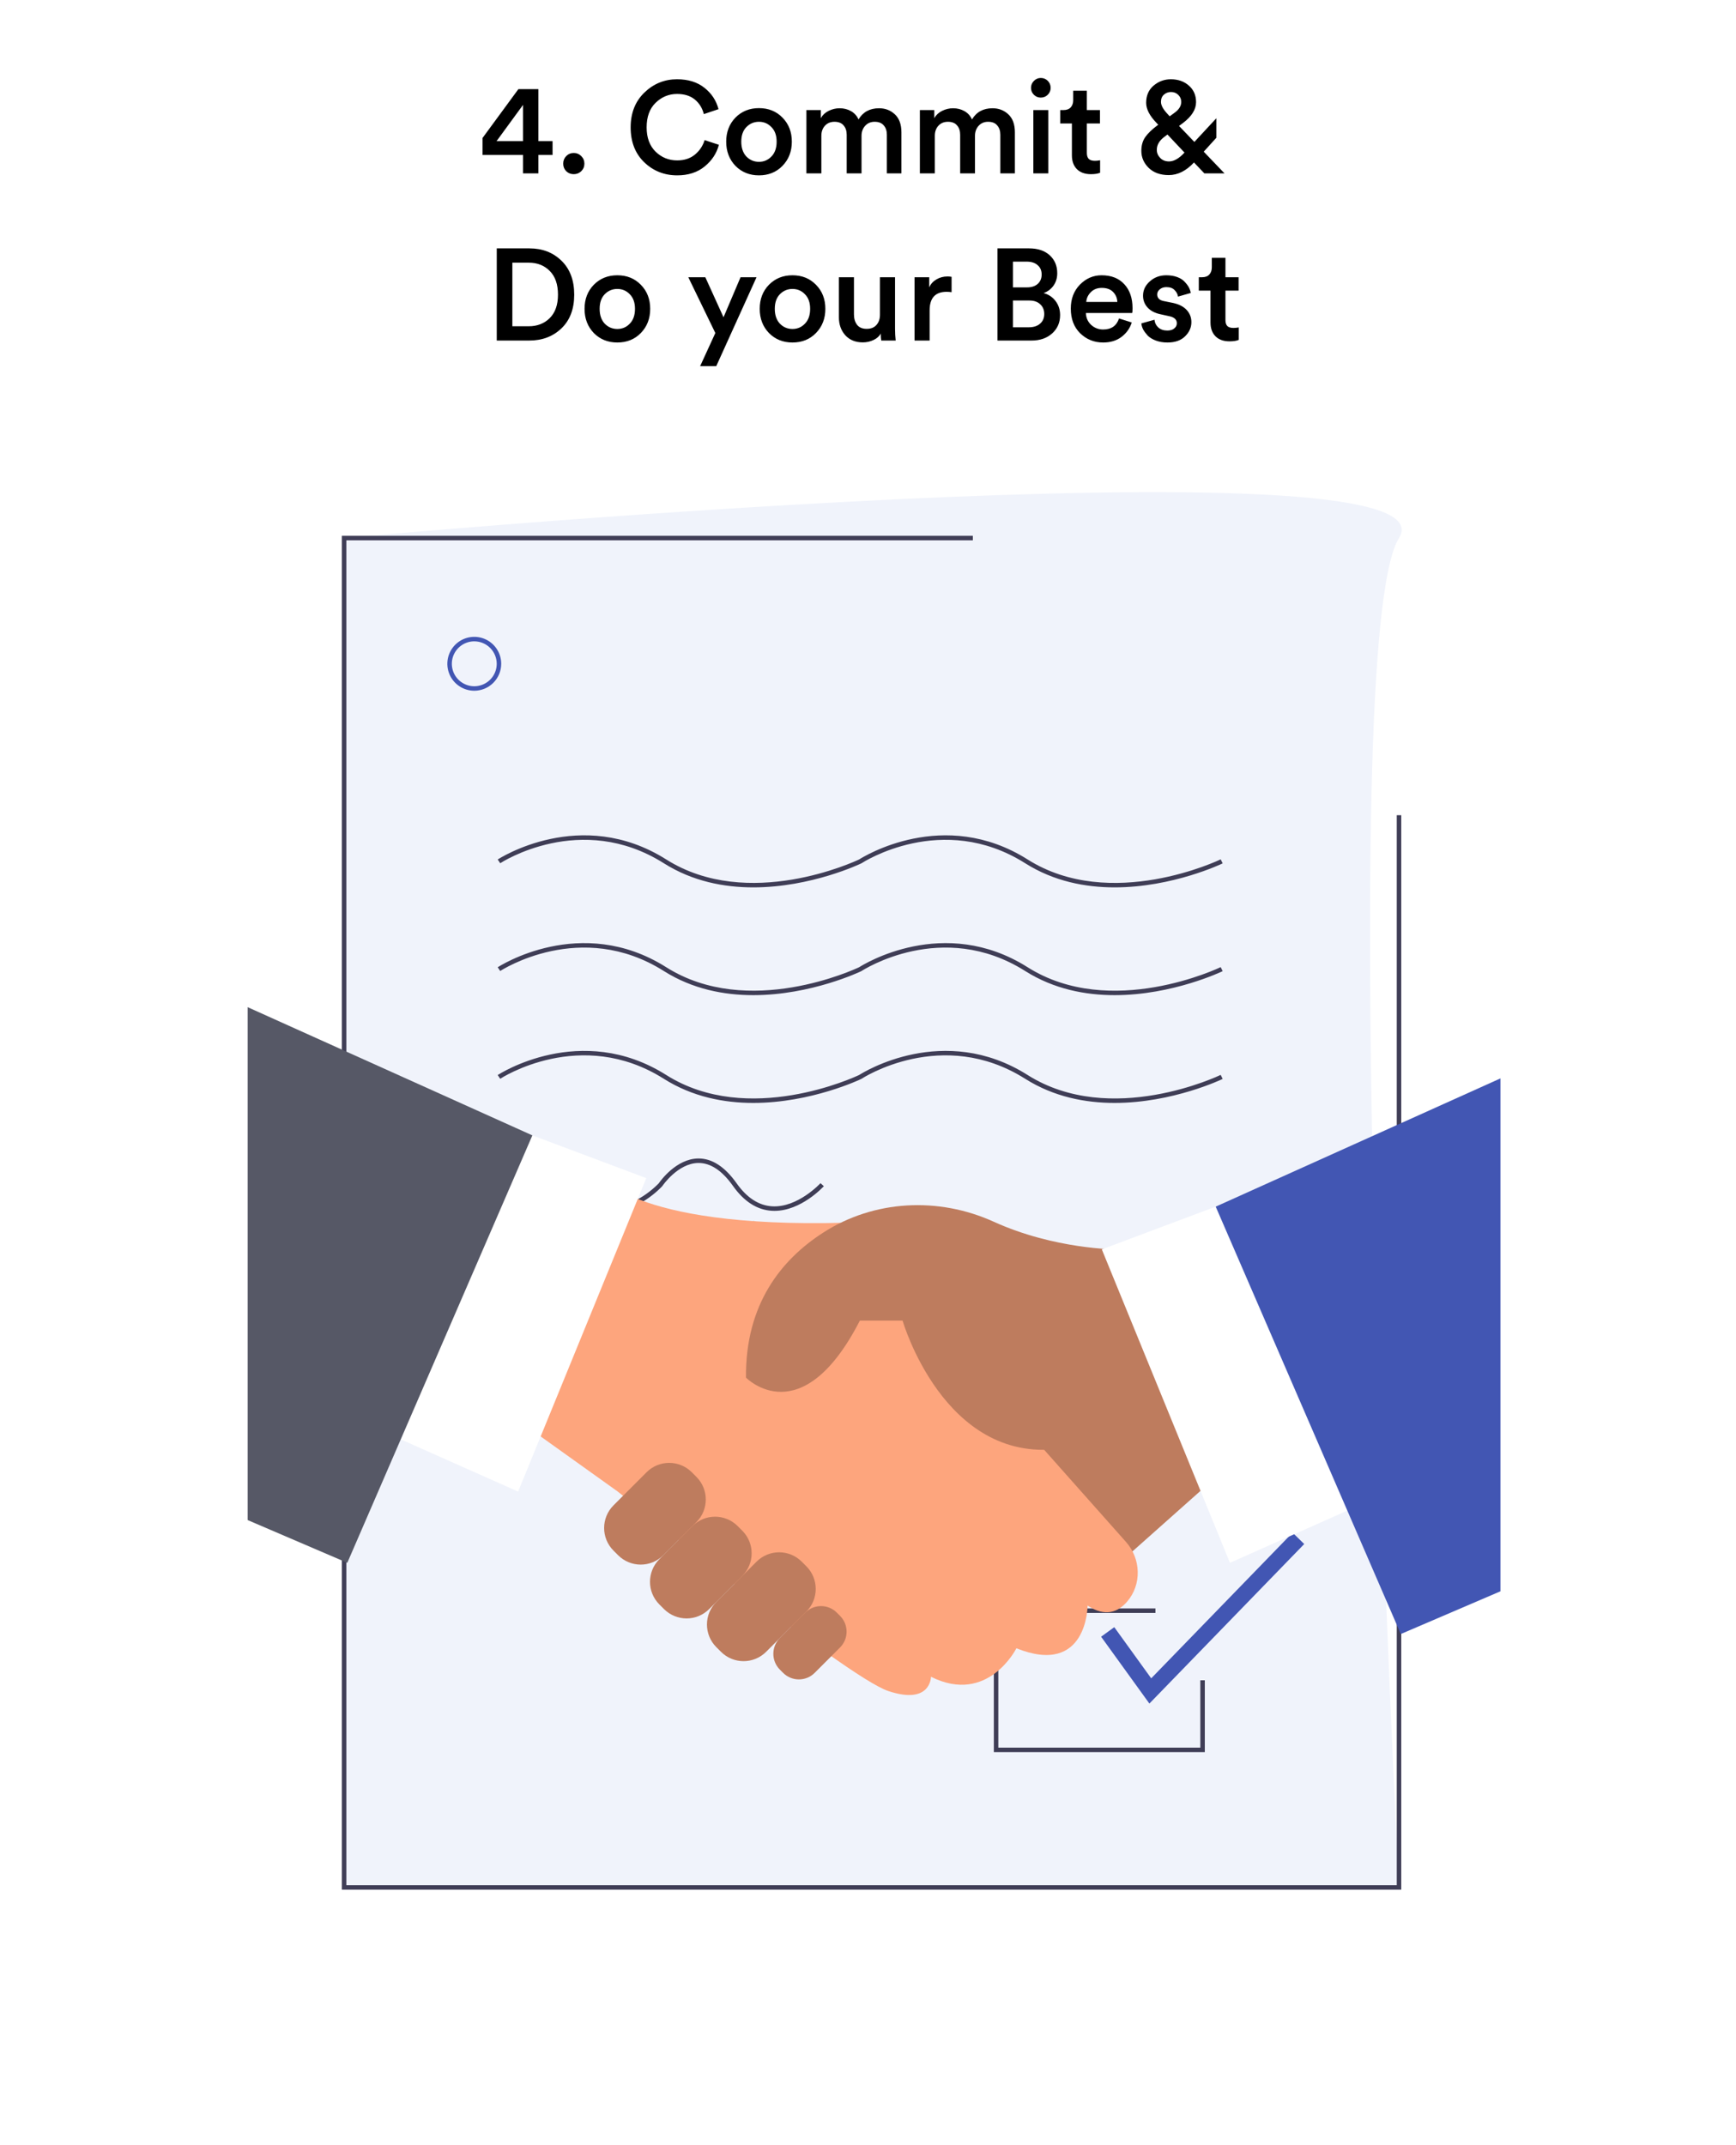 <svg width="187" height="231" viewBox="0 0 187 231" fill="none" xmlns="http://www.w3.org/2000/svg">
<g filter="url(#filter0_d)">
<rect x="4.514" width="178.315" height="222.894" fill="white"/>
</g>
<path d="M150.698 203.246H37.065V57.94C37.065 57.94 157.709 46.819 150.698 57.94C143.686 69.062 150.698 203.246 150.698 203.246Z" fill="#F0F3FB"/>
<path d="M150.941 203.487H36.824V57.698H104.795V58.182H37.308V203.004H150.457V87.783H150.941V203.487Z" fill="#3F3D56"/>
<path d="M120.071 95.557C116.915 95.558 113.52 94.909 110.435 92.96C101.484 87.306 92.892 92.899 92.807 92.957L92.779 92.972C92.7 93.011 87.394 95.557 81.145 95.557C77.99 95.558 74.595 94.909 71.509 92.96C62.558 87.306 53.967 92.899 53.882 92.957L53.613 92.554C53.702 92.495 62.554 86.732 71.768 92.551C80.602 98.131 92.109 92.757 92.554 92.544C92.976 92.273 101.661 86.847 110.693 92.551C119.663 98.216 131.375 92.596 131.492 92.538L131.705 92.972C131.625 93.011 126.319 95.557 120.071 95.557Z" fill="#3F3D56"/>
<path d="M120.071 107.163C116.915 107.163 113.52 106.514 110.435 104.565C101.484 98.912 92.892 104.505 92.807 104.562L92.779 104.578C92.7 104.617 87.394 107.162 81.145 107.163C77.99 107.163 74.595 106.514 71.509 104.565C62.558 98.912 53.967 104.505 53.882 104.562L53.613 104.16C53.702 104.101 62.554 98.338 71.768 104.156C80.602 109.736 92.109 104.362 92.554 104.15C92.976 103.878 101.661 98.452 110.693 104.156C119.663 109.822 131.375 104.201 131.492 104.144L131.705 104.578C131.625 104.617 126.319 107.162 120.071 107.163Z" fill="#3F3D56"/>
<path d="M120.071 118.768C116.915 118.768 113.52 118.119 110.435 116.17C101.484 110.516 92.892 116.11 92.807 116.167L92.779 116.183C92.7 116.222 87.394 118.767 81.145 118.768C77.99 118.768 74.595 118.119 71.509 116.17C62.558 110.516 53.967 116.11 53.882 116.167L53.613 115.765C53.702 115.706 62.554 109.943 71.768 115.761C80.602 121.341 92.109 115.967 92.554 115.755C92.976 115.483 101.661 110.057 110.693 115.761C119.663 121.426 131.375 115.806 131.492 115.749L131.705 116.183C131.625 116.222 126.319 118.767 120.071 118.768Z" fill="#3F3D56"/>
<path d="M83.424 130.391C83.327 130.391 83.229 130.389 83.131 130.382C81.549 130.284 80.145 129.385 78.959 127.71C77.784 126.051 76.534 125.218 75.218 125.234C73.021 125.262 71.373 127.681 71.356 127.705L71.334 127.734C71.228 127.85 68.712 130.571 65.723 130.382C64.141 130.284 62.737 129.385 61.551 127.71C60.376 126.051 59.116 125.218 57.81 125.234C55.613 125.262 53.965 127.681 53.949 127.705L53.547 127.436C53.62 127.328 55.356 124.781 57.804 124.75C59.287 124.725 60.673 125.634 61.946 127.431C63.043 128.98 64.323 129.81 65.751 129.9C68.415 130.064 70.784 127.612 70.966 127.419C71.134 127.174 72.838 124.78 75.212 124.75C75.227 124.75 75.242 124.75 75.256 124.75C76.716 124.75 78.094 125.652 79.354 127.431C80.45 128.98 81.731 129.81 83.159 129.9C85.919 130.074 88.36 127.434 88.385 127.408L88.742 127.734C88.639 127.846 86.281 130.391 83.424 130.391Z" fill="#3F3D56"/>
<path d="M129.781 188.677H107.055V173.203H124.462V173.687H107.538V188.193H129.298V180.94H129.781V188.677Z" fill="#3F3D56"/>
<path d="M51.089 74.381C50.515 74.381 49.954 74.21 49.477 73.892C49 73.573 48.628 73.12 48.408 72.59C48.189 72.059 48.131 71.476 48.243 70.913C48.355 70.351 48.632 69.834 49.037 69.428C49.443 69.022 49.96 68.746 50.523 68.634C51.086 68.522 51.669 68.579 52.199 68.799C52.729 69.019 53.182 69.39 53.501 69.868C53.82 70.345 53.99 70.906 53.99 71.479C53.989 72.249 53.683 72.986 53.139 73.53C52.595 74.074 51.858 74.38 51.089 74.381ZM51.089 69.062C50.611 69.062 50.143 69.204 49.746 69.469C49.348 69.735 49.038 70.112 48.855 70.554C48.672 70.996 48.624 71.482 48.718 71.951C48.811 72.42 49.041 72.851 49.379 73.189C49.717 73.527 50.148 73.757 50.617 73.851C51.086 73.944 51.572 73.896 52.014 73.713C52.456 73.53 52.833 73.22 53.099 72.823C53.365 72.425 53.507 71.958 53.507 71.479C53.506 70.838 53.251 70.224 52.798 69.771C52.344 69.317 51.73 69.062 51.089 69.062Z" fill="#4256B3"/>
<path d="M123.811 183.446L118.611 176.248L120.028 175.22L124.007 180.73L139.236 165.044L140.489 166.267L123.811 183.446Z" fill="#4256B3"/>
<path d="M94.528 135.103L113.691 143.848L113.081 145.186L93.918 136.441L94.528 135.103Z" fill="#E0E0E0"/>
<path d="M81.131 131.415L112.773 145.855L112.163 147.193L80.521 132.753L81.131 131.415Z" fill="#E0E0E0"/>
<path d="M82.448 134.439L111.861 147.862L111.251 149.199L81.838 135.777L82.448 134.439Z" fill="#E0E0E0"/>
<path d="M81.016 164.735L100.18 173.48L99.57 174.818L80.406 166.073L81.016 164.735Z" fill="#E0E0E0"/>
<path d="M67.623 161.045L99.266 175.485L98.656 176.823L67.013 162.383L67.623 161.045Z" fill="#E0E0E0"/>
<path d="M68.936 164.07L98.35 177.493L97.74 178.831L68.326 165.408L68.936 164.07Z" fill="#E0E0E0"/>
<path d="M132.213 154.525L128.612 155.695L127.428 148.763L125.676 149.242L127.646 157.812L133.076 155.431L132.213 154.525Z" fill="url(#paint0_linear)"/>
<path d="M131.754 154.434L128.623 155.45L127.594 149.422L126.071 149.839L127.785 157.291L132.506 155.222L131.754 154.434Z" fill="white"/>
<path d="M130.956 159.085L117.154 171.358L106.42 151.413L130.956 145.277V159.085Z" fill="#BE7C5E"/>
<path d="M65.013 126.865C65.013 126.865 69.443 133.002 95.683 131.468L111.019 154.481L121.296 166.048C122.91 167.866 123.001 170.623 121.416 172.465C120.454 173.584 119.069 174.172 117.153 172.892C117.153 172.892 117.153 180.563 109.486 177.494C109.486 177.494 106.419 183.631 100.285 180.562C100.285 180.562 100.285 183.631 95.685 182.097C91.084 180.563 66.546 160.619 66.546 160.619L55.812 152.948L65.013 126.865Z" fill="#FDA57D"/>
<path d="M120.221 134.538C120.221 134.538 113.594 134.538 107.042 131.561C101.083 128.857 94.145 129.202 88.647 132.751C84.166 135.644 80.284 140.434 80.356 148.345C80.356 148.345 86.32 154.481 92.624 142.208H97.224C97.224 142.208 101.654 157.551 114.093 156.014C126.533 154.477 129.429 152.946 129.429 152.946L120.221 134.538Z" fill="#BE7C5E"/>
<path d="M79.958 164.832L79.46 164.334C78.116 162.988 75.935 162.988 74.59 164.334L71.026 167.899C69.681 169.245 69.681 171.426 71.026 172.772L71.524 173.27C72.869 174.615 75.049 174.615 76.394 173.27L79.958 169.704C81.303 168.358 81.303 166.177 79.958 164.832Z" fill="#BE7C5E"/>
<path d="M75.017 159.036L74.519 158.538C73.174 157.192 70.994 157.192 69.649 158.538L66.085 162.104C64.74 163.449 64.74 165.631 66.085 166.976L66.582 167.474C67.927 168.819 70.108 168.819 71.453 167.474L75.017 163.908C76.362 162.563 76.362 160.381 75.017 159.036Z" fill="#BE7C5E"/>
<path d="M86.861 168.666L86.363 168.168C85.018 166.822 82.838 166.822 81.493 168.168L77.162 172.5C75.817 173.846 75.817 176.027 77.162 177.373L77.66 177.87C79.005 179.216 81.185 179.216 82.53 177.87L86.861 173.538C88.205 172.193 88.205 170.011 86.861 168.666Z" fill="#BE7C5E"/>
<path d="M90.489 174.004L90.142 173.656C89.203 172.716 87.68 172.716 86.741 173.656L84.008 176.39C83.069 177.33 83.069 178.853 84.008 179.793L84.355 180.141C85.294 181.08 86.817 181.08 87.756 180.141L90.489 177.406C91.428 176.467 91.428 174.943 90.489 174.004Z" fill="#BE7C5E"/>
<path d="M146.289 162.153L132.488 168.29L118.686 134.538L130.955 129.936L146.289 162.153Z" fill="white"/>
<path d="M42.012 154.483L55.812 160.619L69.615 126.867L57.346 122.263L42.012 154.483Z" fill="white"/>
<path d="M26.676 108.456L57.346 122.263L37.411 168.29L26.676 163.687V108.456Z" fill="#565866"/>
<path d="M161.625 116.127L130.955 129.936L150.891 175.96L161.625 171.358V116.127Z" fill="#4256B3"/>
<path d="M51.975 16.684V14.864L55.839 9.6H57.995V15.2H59.521V16.684H57.995V18.672H56.343V16.684H51.975ZM56.343 15.2V11.294L53.487 15.2H56.343ZM60.99 18.434C60.775 18.21 60.668 17.94 60.668 17.622C60.668 17.305 60.775 17.034 60.99 16.81C61.214 16.586 61.484 16.474 61.802 16.474C62.119 16.474 62.39 16.586 62.614 16.81C62.838 17.034 62.95 17.305 62.95 17.622C62.95 17.94 62.838 18.21 62.614 18.434C62.39 18.649 62.119 18.756 61.802 18.756C61.484 18.756 61.214 18.649 60.99 18.434ZM72.945 18.882C71.554 18.882 70.369 18.411 69.389 17.468C68.418 16.526 67.933 15.275 67.933 13.716C67.933 12.167 68.428 10.916 69.417 9.964C70.406 9.012 71.578 8.536 72.931 8.536C74.126 8.536 75.106 8.84 75.871 9.446C76.646 10.053 77.154 10.823 77.397 11.756L75.815 12.288C75.656 11.644 75.334 11.122 74.849 10.72C74.364 10.319 73.724 10.118 72.931 10.118C72.044 10.118 71.274 10.436 70.621 11.07C69.977 11.696 69.655 12.578 69.655 13.716C69.655 14.827 69.977 15.7 70.621 16.334C71.265 16.96 72.04 17.272 72.945 17.272C73.72 17.272 74.359 17.062 74.863 16.642C75.367 16.222 75.712 15.704 75.899 15.088L77.439 15.592C77.196 16.516 76.683 17.296 75.899 17.93C75.124 18.565 74.14 18.882 72.945 18.882ZM80.396 16.852C80.77 17.235 81.222 17.426 81.754 17.426C82.286 17.426 82.734 17.235 83.098 16.852C83.472 16.47 83.658 15.938 83.658 15.256C83.658 14.584 83.472 14.062 83.098 13.688C82.734 13.306 82.286 13.114 81.754 13.114C81.222 13.114 80.77 13.306 80.396 13.688C80.032 14.062 79.85 14.584 79.85 15.256C79.85 15.928 80.032 16.46 80.396 16.852ZM81.754 11.644C82.781 11.644 83.626 11.985 84.288 12.666C84.96 13.348 85.296 14.211 85.296 15.256C85.296 16.302 84.96 17.17 84.288 17.86C83.626 18.542 82.781 18.882 81.754 18.882C80.737 18.882 79.892 18.542 79.22 17.86C78.558 17.17 78.226 16.302 78.226 15.256C78.226 14.211 78.558 13.348 79.22 12.666C79.892 11.985 80.737 11.644 81.754 11.644ZM88.476 18.672H86.866V11.854H88.42V12.722C88.606 12.386 88.886 12.125 89.26 11.938C89.642 11.752 90.034 11.658 90.436 11.658C90.893 11.658 91.304 11.761 91.668 11.966C92.032 12.172 92.302 12.47 92.48 12.862C92.956 12.06 93.693 11.658 94.692 11.658C95.364 11.658 95.933 11.878 96.4 12.316C96.866 12.755 97.1 13.399 97.1 14.248V18.672H95.532V14.514C95.532 14.094 95.42 13.758 95.196 13.506C94.981 13.245 94.654 13.114 94.216 13.114C93.796 13.114 93.455 13.259 93.194 13.548C92.932 13.838 92.802 14.197 92.802 14.626V18.672H91.206V14.514C91.206 14.094 91.094 13.758 90.87 13.506C90.655 13.245 90.328 13.114 89.89 13.114C89.46 13.114 89.115 13.259 88.854 13.548C88.602 13.828 88.476 14.188 88.476 14.626V18.672ZM100.698 18.672H99.088V11.854H100.642V12.722C100.829 12.386 101.109 12.125 101.482 11.938C101.865 11.752 102.257 11.658 102.658 11.658C103.116 11.658 103.526 11.761 103.89 11.966C104.254 12.172 104.525 12.47 104.702 12.862C105.178 12.06 105.916 11.658 106.914 11.658C107.586 11.658 108.156 11.878 108.622 12.316C109.089 12.755 109.322 13.399 109.322 14.248V18.672H107.754V14.514C107.754 14.094 107.642 13.758 107.418 13.506C107.204 13.245 106.877 13.114 106.438 13.114C106.018 13.114 105.678 13.259 105.416 13.548C105.155 13.838 105.024 14.197 105.024 14.626V18.672H103.428V14.514C103.428 14.094 103.316 13.758 103.092 13.506C102.878 13.245 102.551 13.114 102.112 13.114C101.683 13.114 101.338 13.259 101.076 13.548C100.824 13.828 100.698 14.188 100.698 14.626V18.672ZM112.921 18.672H111.311V11.854H112.921V18.672ZM111.367 10.202C111.162 9.997 111.059 9.75 111.059 9.46C111.059 9.171 111.162 8.924 111.367 8.718C111.572 8.504 111.82 8.396 112.109 8.396C112.408 8.396 112.66 8.499 112.865 8.704C113.07 8.91 113.173 9.162 113.173 9.46C113.173 9.75 113.07 9.997 112.865 10.202C112.66 10.408 112.408 10.51 112.109 10.51C111.82 10.51 111.572 10.408 111.367 10.202ZM117.074 9.768V11.854H118.488V13.296H117.074V16.46C117.074 16.759 117.144 16.978 117.284 17.118C117.424 17.249 117.643 17.314 117.942 17.314C118.129 17.314 118.315 17.296 118.502 17.258V18.602C118.259 18.705 117.928 18.756 117.508 18.756C116.873 18.756 116.374 18.579 116.01 18.224C115.646 17.86 115.464 17.361 115.464 16.726V13.296H114.204V11.854H114.554C114.899 11.854 115.161 11.756 115.338 11.56C115.515 11.364 115.604 11.108 115.604 10.79V9.768H117.074ZM129.734 18.672L128.614 17.496C127.774 18.402 126.868 18.854 125.898 18.854C124.992 18.854 124.274 18.598 123.742 18.084C123.21 17.562 122.944 16.95 122.944 16.25C122.944 15.662 123.084 15.168 123.364 14.766C123.644 14.365 124.078 13.945 124.666 13.506L124.764 13.436L124.596 13.254C123.84 12.48 123.462 11.752 123.462 11.07C123.462 10.296 123.728 9.68 124.26 9.222C124.801 8.765 125.422 8.536 126.122 8.536C126.906 8.536 127.554 8.765 128.068 9.222C128.581 9.67 128.838 10.263 128.838 11C128.838 11.784 128.371 12.531 127.438 13.24L127.004 13.562L128.656 15.284L131.022 12.736V14.836L129.664 16.334L131.904 18.672H129.734ZM125.926 17.384C126.448 17.384 126.999 17.072 127.578 16.446L127.592 16.432L125.758 14.486L125.422 14.738C124.88 15.14 124.61 15.606 124.61 16.138C124.61 16.465 124.731 16.754 124.974 17.006C125.216 17.258 125.534 17.384 125.926 17.384ZM125.058 10.972C125.058 11.327 125.277 11.742 125.716 12.218L125.996 12.526L126.57 12.106C127.018 11.77 127.242 11.392 127.242 10.972C127.242 10.674 127.134 10.422 126.92 10.216C126.714 10.011 126.453 9.908 126.136 9.908C125.846 9.908 125.594 10.002 125.38 10.188C125.165 10.375 125.058 10.636 125.058 10.972ZM55.19 35.132H56.954C57.868 35.132 58.62 34.843 59.208 34.264C59.805 33.676 60.104 32.832 60.104 31.73C60.104 30.62 59.81 29.77 59.222 29.182C58.634 28.585 57.882 28.286 56.968 28.286H55.19V35.132ZM57.01 36.672H53.51V26.746H57.024C58.424 26.746 59.576 27.19 60.482 28.076C61.396 28.963 61.854 30.181 61.854 31.73C61.854 33.27 61.396 34.479 60.482 35.356C59.567 36.234 58.41 36.672 57.01 36.672ZM65.138 34.852C65.512 35.235 65.965 35.426 66.496 35.426C67.028 35.426 67.477 35.235 67.841 34.852C68.214 34.47 68.4 33.938 68.4 33.256C68.4 32.584 68.214 32.062 67.841 31.688C67.477 31.306 67.028 31.114 66.496 31.114C65.965 31.114 65.512 31.306 65.138 31.688C64.775 32.062 64.593 32.584 64.593 33.256C64.593 33.928 64.775 34.46 65.138 34.852ZM66.496 29.644C67.523 29.644 68.368 29.985 69.031 30.666C69.703 31.348 70.038 32.211 70.038 33.256C70.038 34.302 69.703 35.17 69.031 35.86C68.368 36.542 67.523 36.882 66.496 36.882C65.479 36.882 64.635 36.542 63.962 35.86C63.3 35.17 62.968 34.302 62.968 33.256C62.968 32.211 63.3 31.348 63.962 30.666C64.635 29.985 65.479 29.644 66.496 29.644ZM77.153 39.43H75.417L77.055 35.86L74.143 29.854H75.977L77.937 34.166L79.771 29.854H81.493L77.153 39.43ZM84.006 34.852C84.379 35.235 84.832 35.426 85.364 35.426C85.896 35.426 86.344 35.235 86.708 34.852C87.081 34.47 87.268 33.938 87.268 33.256C87.268 32.584 87.081 32.062 86.708 31.688C86.344 31.306 85.896 31.114 85.364 31.114C84.832 31.114 84.379 31.306 84.006 31.688C83.642 32.062 83.46 32.584 83.46 33.256C83.46 33.928 83.642 34.46 84.006 34.852ZM85.364 29.644C86.39 29.644 87.235 29.985 87.898 30.666C88.57 31.348 88.906 32.211 88.906 33.256C88.906 34.302 88.57 35.17 87.898 35.86C87.235 36.542 86.39 36.882 85.364 36.882C84.346 36.882 83.502 36.542 82.83 35.86C82.167 35.17 81.836 34.302 81.836 33.256C81.836 32.211 82.167 31.348 82.83 30.666C83.502 29.985 84.346 29.644 85.364 29.644ZM94.872 35.916C94.713 36.215 94.452 36.448 94.088 36.616C93.734 36.784 93.351 36.868 92.94 36.868C92.147 36.868 91.517 36.612 91.05 36.098C90.593 35.585 90.364 34.936 90.364 34.152V29.854H91.988V33.858C91.988 34.316 92.1 34.689 92.324 34.978C92.548 35.268 92.894 35.412 93.36 35.412C93.817 35.412 94.168 35.272 94.41 34.992C94.662 34.712 94.788 34.344 94.788 33.886V29.854H96.412V35.426C96.412 35.837 96.436 36.252 96.482 36.672H94.928C94.891 36.467 94.872 36.215 94.872 35.916ZM102.504 29.812V31.464C102.318 31.436 102.14 31.422 101.972 31.422C100.75 31.422 100.138 32.09 100.138 33.424V36.672H98.514V29.854H100.096V30.946C100.255 30.582 100.512 30.298 100.866 30.092C101.221 29.878 101.622 29.77 102.07 29.77C102.22 29.77 102.364 29.784 102.504 29.812ZM107.445 26.746H110.861C111.795 26.746 112.532 26.994 113.073 27.488C113.615 27.983 113.885 28.627 113.885 29.42C113.885 29.934 113.75 30.382 113.479 30.764C113.209 31.138 112.854 31.404 112.415 31.562C112.947 31.702 113.377 31.987 113.703 32.416C114.03 32.846 114.193 33.35 114.193 33.928C114.193 34.731 113.909 35.389 113.339 35.902C112.77 36.416 112.028 36.672 111.113 36.672H107.445V26.746ZM109.111 30.946H110.637C111.123 30.946 111.505 30.82 111.785 30.568C112.065 30.316 112.205 29.98 112.205 29.56C112.205 29.131 112.061 28.795 111.771 28.552C111.491 28.3 111.099 28.174 110.595 28.174H109.111V30.946ZM109.111 35.244H110.819C111.323 35.244 111.725 35.118 112.023 34.866C112.331 34.605 112.485 34.255 112.485 33.816C112.485 33.378 112.341 33.028 112.051 32.766C111.771 32.496 111.379 32.36 110.875 32.36H109.111V35.244ZM117.011 32.514H120.357C120.339 32.085 120.185 31.726 119.895 31.436C119.615 31.147 119.209 31.002 118.677 31.002C118.192 31.002 117.8 31.156 117.501 31.464C117.203 31.763 117.039 32.113 117.011 32.514ZM120.539 34.292L121.911 34.726C121.715 35.352 121.347 35.87 120.805 36.28C120.273 36.682 119.615 36.882 118.831 36.882C117.861 36.882 117.035 36.551 116.353 35.888C115.681 35.226 115.345 34.339 115.345 33.228C115.345 32.183 115.672 31.324 116.325 30.652C116.988 29.98 117.767 29.644 118.663 29.644C119.709 29.644 120.525 29.966 121.113 30.61C121.701 31.245 121.995 32.104 121.995 33.186C121.995 33.476 121.981 33.648 121.953 33.704H116.969C116.988 34.218 117.175 34.642 117.529 34.978C117.893 35.314 118.327 35.482 118.831 35.482C119.709 35.482 120.278 35.086 120.539 34.292ZM122.945 34.824L124.359 34.432C124.387 34.759 124.523 35.034 124.765 35.258C125.008 35.482 125.335 35.594 125.745 35.594C126.063 35.594 126.31 35.52 126.487 35.37C126.674 35.221 126.767 35.034 126.767 34.81C126.767 34.418 126.501 34.166 125.969 34.054L124.961 33.83C124.373 33.7 123.921 33.457 123.603 33.102C123.286 32.748 123.127 32.328 123.127 31.842C123.127 31.245 123.37 30.732 123.855 30.302C124.341 29.864 124.933 29.644 125.633 29.644C126.081 29.644 126.478 29.71 126.823 29.84C127.169 29.971 127.435 30.144 127.621 30.358C127.817 30.564 127.967 30.764 128.069 30.96C128.172 31.156 128.237 31.352 128.265 31.548L126.893 31.94C126.856 31.679 126.735 31.446 126.529 31.24C126.333 31.026 126.035 30.918 125.633 30.918C125.353 30.918 125.12 30.998 124.933 31.156C124.747 31.306 124.653 31.488 124.653 31.702C124.653 32.085 124.882 32.323 125.339 32.416L126.375 32.626C127.01 32.766 127.495 33.018 127.831 33.382C128.167 33.746 128.335 34.185 128.335 34.698C128.335 35.268 128.107 35.776 127.649 36.224C127.201 36.663 126.571 36.882 125.759 36.882C125.293 36.882 124.873 36.812 124.499 36.672C124.135 36.532 123.846 36.355 123.631 36.14C123.426 35.916 123.263 35.697 123.141 35.482C123.029 35.258 122.964 35.039 122.945 34.824ZM132.004 27.768V29.854H133.418V31.296H132.004V34.46C132.004 34.759 132.074 34.978 132.214 35.118C132.354 35.249 132.573 35.314 132.872 35.314C133.059 35.314 133.245 35.296 133.432 35.258V36.602C133.189 36.705 132.858 36.756 132.438 36.756C131.803 36.756 131.304 36.579 130.94 36.224C130.576 35.86 130.394 35.361 130.394 34.726V31.296H129.134V29.854H129.484C129.829 29.854 130.091 29.756 130.268 29.56C130.445 29.364 130.534 29.108 130.534 28.79V27.768H132.004Z" fill="black"/>
<defs>
<filter id="filter0_d" x="0.514" y="0" width="186.315" height="230.894" filterUnits="userSpaceOnUse" color-interpolation-filters="sRGB">
<feFlood flood-opacity="0" result="BackgroundImageFix"/>
<feColorMatrix in="SourceAlpha" type="matrix" values="0 0 0 0 0 0 0 0 0 0 0 0 0 0 0 0 0 0 127 0"/>
<feOffset dy="4"/>
<feGaussianBlur stdDeviation="2"/>
<feColorMatrix type="matrix" values="0 0 0 0 0 0 0 0 0 0 0 0 0 0 0 0 0 0 0.25 0"/>
<feBlend mode="normal" in2="BackgroundImageFix" result="effect1_dropShadow"/>
<feBlend mode="normal" in="SourceGraphic" in2="effect1_dropShadow" result="shape"/>
</filter>
<linearGradient id="paint0_linear" x1="-3936.98" y1="1306.49" x2="-3739.79" y2="874.381" gradientUnits="userSpaceOnUse">
<stop stop-color="#808080" stop-opacity="0.25"/>
<stop offset="0.54" stop-color="#808080" stop-opacity="0.12"/>
<stop offset="1" stop-color="#808080" stop-opacity="0.1"/>
</linearGradient>
</defs>
</svg>
